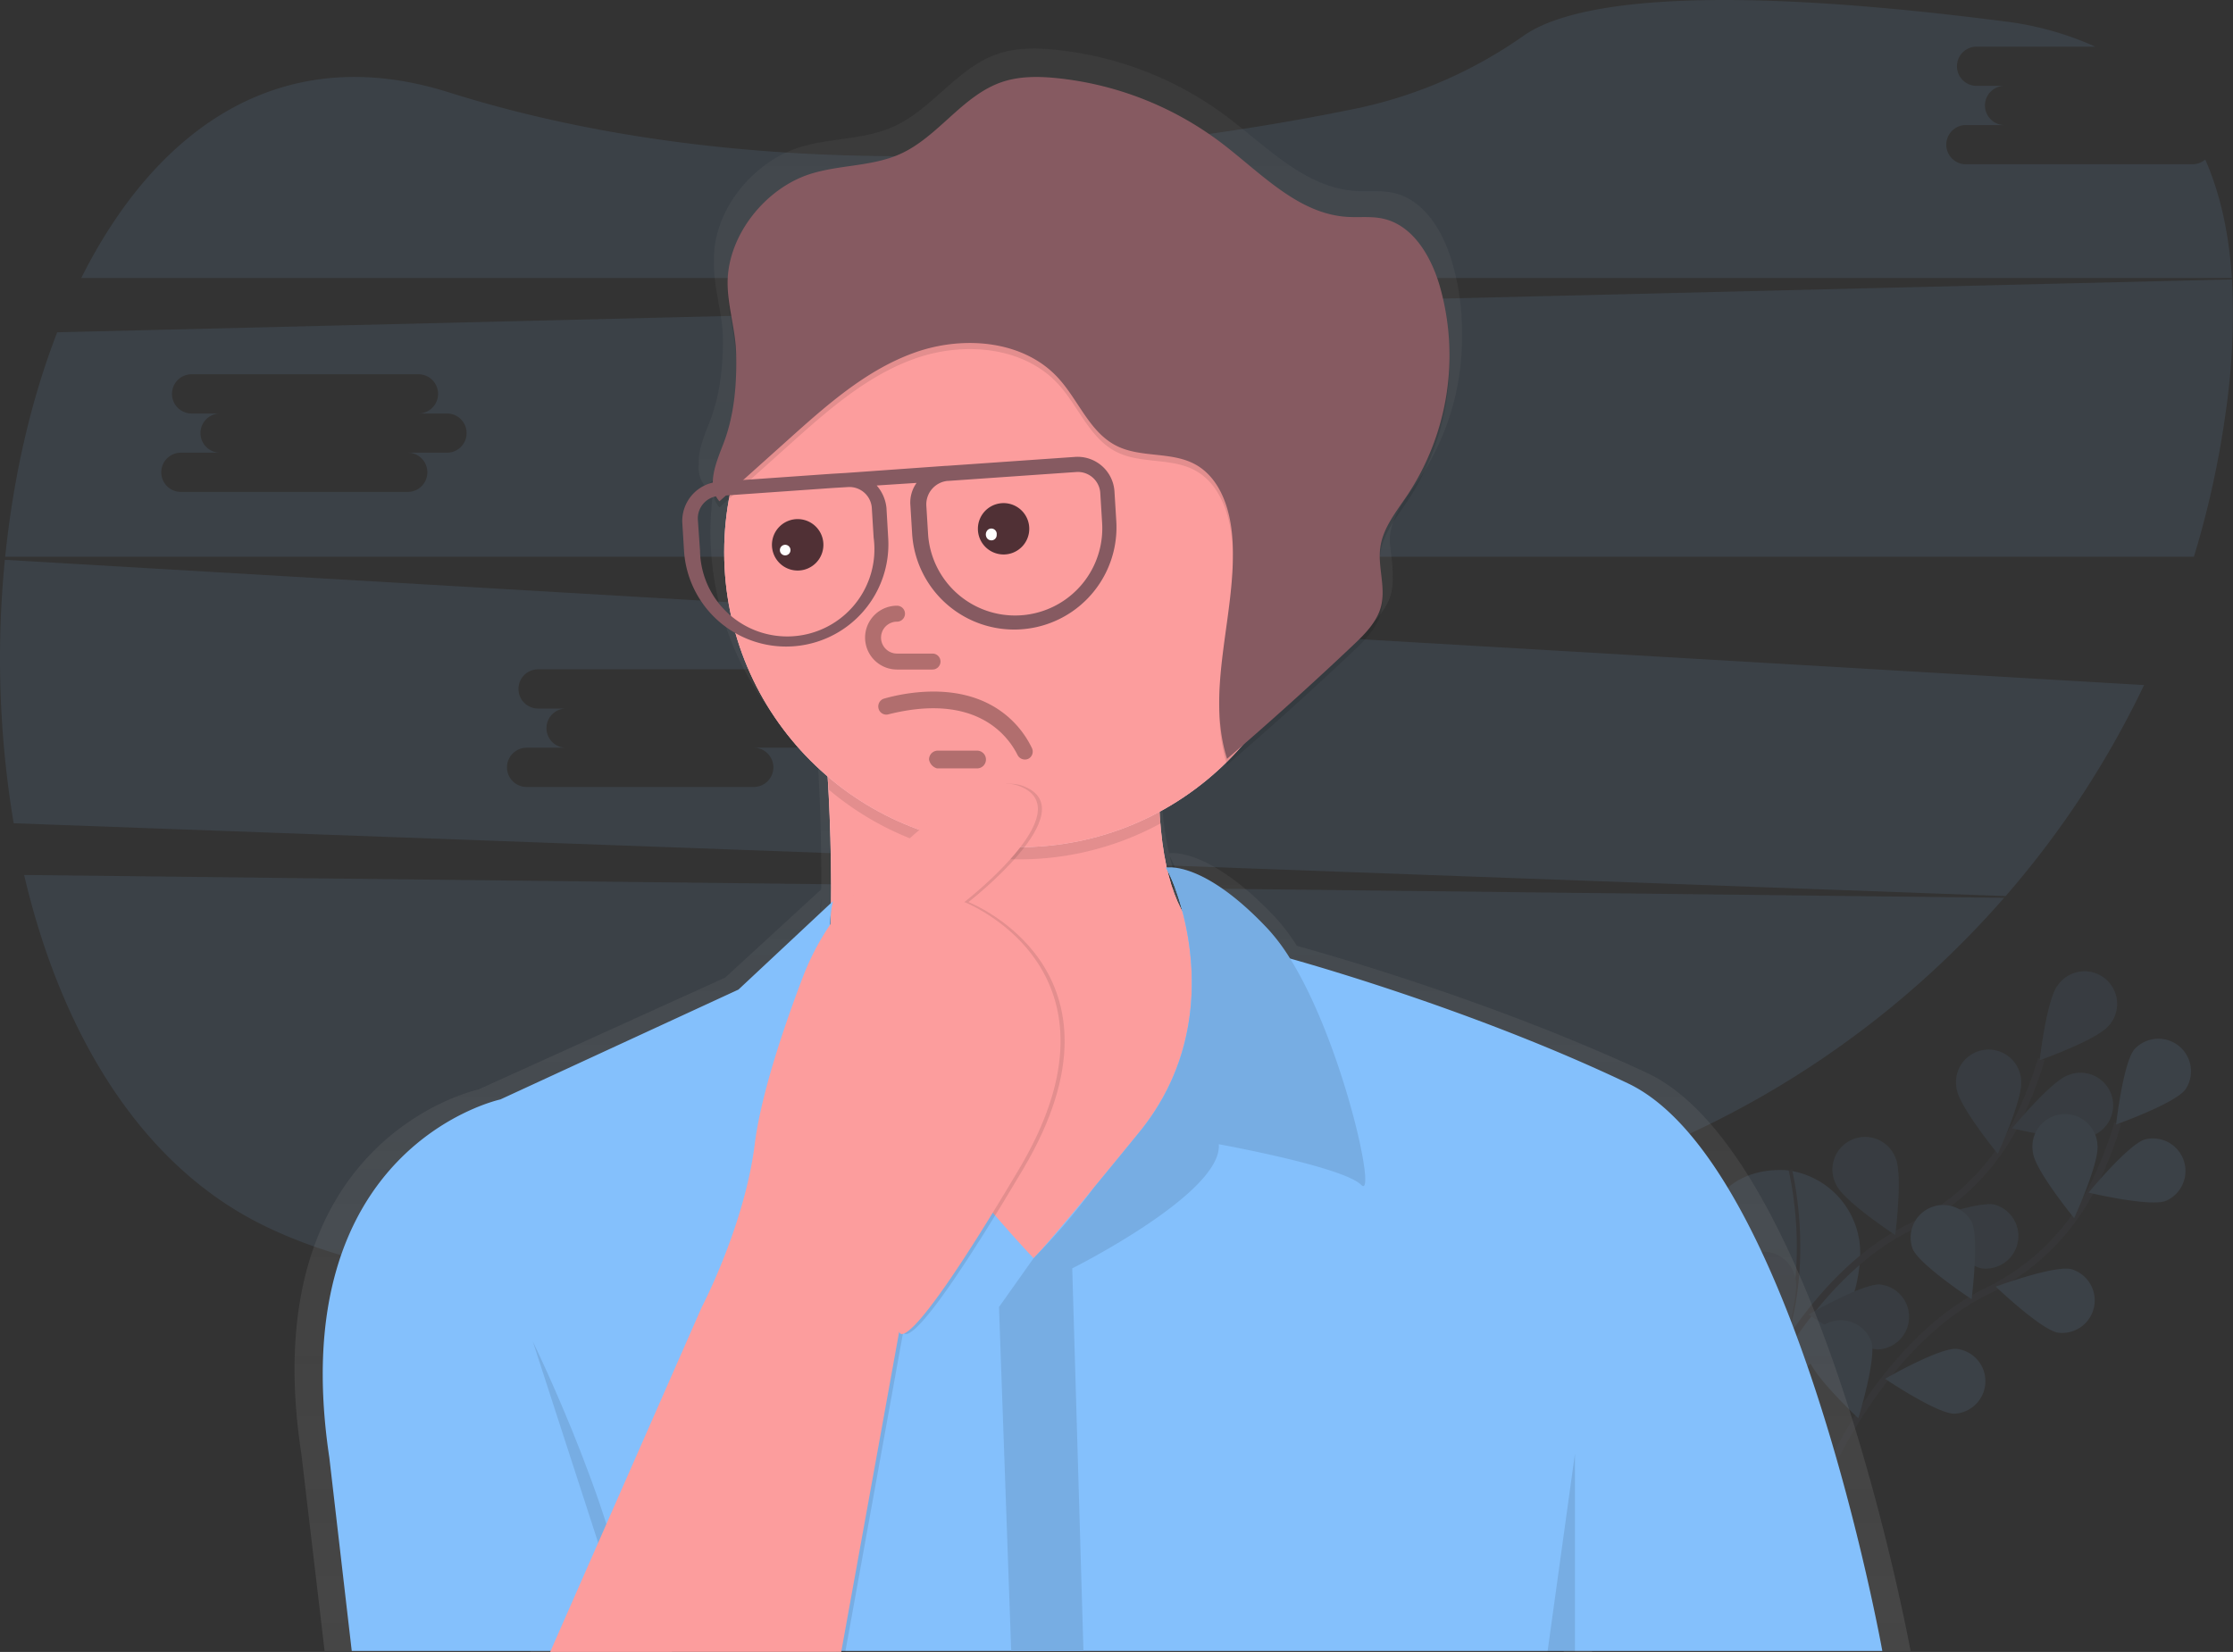 <svg xmlns="http://www.w3.org/2000/svg" xmlns:xlink="http://www.w3.org/1999/xlink" width="646.048" height="478.066" viewBox="0 0 646.048 478.066"><rect x="0" y="0" width="646.048" height="478.066" fill="#333333" stroke="none"/><defs><style>.a,.f,.j{opacity:0.1;}.b,.f{fill:#84c0fc;}.c,.d{fill:none;stroke:#535461;stroke-miterlimit:10;}.d{stroke-width:2px;}.e{opacity:0.25;}.g{fill:url(#a);}.h{fill:#fdc2cc;}.i{fill:#fc9d9d;}.k,.o{fill:#fff;}.k{opacity:0.15;}.l{fill:#865a61;}.m{opacity:0.3;}.n{fill:#503035;}</style><linearGradient id="a" x1="0.5" y1="1" x2="0.5" gradientUnits="objectBoundingBox"><stop offset="0" stop-color="gray" stop-opacity="0.251"/><stop offset="0.54" stop-color="gray" stop-opacity="0.122"/><stop offset="1" stop-color="gray" stop-opacity="0.102"/></linearGradient></defs><g transform="translate(-1131.952 -176.12)"><g transform="translate(1131.958 176.14)"><g class="a" transform="translate(492.825 281.075)"><path class="b" d="M912.826,619.17s-46.12-5.989-11.724,68.656c0,0,31.345-13.432,32.594-43.729a24.108,24.108,0,0,0-20.216-24.833Z" transform="translate(-888.357 -561.566)"/><path class="c" d="M922.426,619.06s10.441,41.621-12.366,68.774" transform="translate(-897.28 -561.568)"/><path class="d" d="M909,669.26s16.606-40.926,47.616-56.107a66.925,66.925,0,0,0,30.391-29.5,112.554,112.554,0,0,0,7.614-19.12" transform="translate(-896.844 -539.149)"/><path class="b" d="M1073.552,537.134c-3.233,4.063-19.963,10.011-19.963,10.011s2.014-17.666,5.247-21.7a9.422,9.422,0,1,1,14.722,11.707Z" transform="translate(-956.29 -521.428)"/><path class="b" d="M1062.249,589.814c-4.923,1.655-22.189-2.461-22.189-2.461s11.277-13.709,16.2-15.364a9.422,9.422,0,1,1,5.989,17.825Z" transform="translate(-950.727 -541.926)"/><path class="b" d="M1012.373,654.419c-5.082-1.054-17.913-13.326-17.913-13.326s16.653-6.142,21.741-5.088a9.422,9.422,0,0,1-3.828,18.408Z" transform="translate(-931.98 -568.484)"/><path class="b" d="M959.98,694.115c-5.188-.182-19.91-10.1-19.91-10.1s15.381-8.88,20.569-8.692a9.422,9.422,0,0,1-.66,18.791Z" transform="translate(-909.618 -584.696)"/><path class="b" d="M1012.637,571.157c.665,5.153,11.907,18.885,11.907,18.885s7.4-16.135,6.743-21.288a9.422,9.422,0,1,0-18.649,2.4Z" transform="translate(-939.38 -537.255)"/><path class="b" d="M952.906,616.733c2.173,4.711,17.012,14.457,17.012,14.457s2.238-17.613.065-22.324a9.422,9.422,0,1,0-17.077,7.873Z" transform="translate(-914.428 -554.895)"/><path class="b" d="M902.268,671.68C903.611,676.7,916.6,688.8,916.6,688.8s5.182-16.977,3.833-21.994a9.422,9.422,0,1,0-18.161,4.87Z" transform="translate(-893.87 -578.079)"/><path class="e" d="M1073.552,537.134c-3.233,4.063-19.963,10.011-19.963,10.011s2.014-17.666,5.247-21.7a9.422,9.422,0,1,1,14.722,11.707Z" transform="translate(-956.29 -521.428)"/><path class="e" d="M1062.249,589.814c-4.923,1.655-22.189-2.461-22.189-2.461s11.277-13.709,16.2-15.364a9.422,9.422,0,1,1,5.989,17.825Z" transform="translate(-950.727 -541.926)"/><path class="e" d="M1012.373,654.419c-5.082-1.054-17.913-13.326-17.913-13.326s16.653-6.142,21.741-5.088a9.422,9.422,0,0,1-3.828,18.408Z" transform="translate(-931.98 -568.484)"/><path class="e" d="M959.98,694.115c-5.188-.182-19.91-10.1-19.91-10.1s15.381-8.88,20.569-8.692a9.422,9.422,0,0,1-.66,18.791Z" transform="translate(-909.618 -584.696)"/><path class="e" d="M1012.637,571.157c.665,5.153,11.907,18.885,11.907,18.885s7.4-16.135,6.743-21.288a9.422,9.422,0,1,0-18.649,2.4Z" transform="translate(-939.38 -537.255)"/><path class="e" d="M952.906,616.733c2.173,4.711,17.012,14.457,17.012,14.457s2.238-17.613.065-22.324a9.422,9.422,0,1,0-17.077,7.873Z" transform="translate(-914.428 -554.895)"/><path class="e" d="M902.268,671.68C903.611,676.7,916.6,688.8,916.6,688.8s5.182-16.977,3.833-21.994a9.422,9.422,0,1,0-18.161,4.87Z" transform="translate(-893.87 -578.079)"/><path class="d" d="M946.56,700.876s16.606-40.926,47.616-56.107a66.925,66.925,0,0,0,30.374-29.508,112.555,112.555,0,0,0,7.614-19.12" transform="translate(-912.286 -552.145)"/><path class="b" d="M1111.063,569.36c-3.233,4.063-19.963,10.011-19.963,10.011s2.014-17.666,5.247-21.7a9.422,9.422,0,0,1,14.722,11.707Z" transform="translate(-971.711 -535.046)"/><path class="b" d="M1099.779,621.684c-4.923,1.655-22.189-2.461-22.189-2.461s11.277-13.709,16.2-15.364a9.422,9.422,0,0,1,5.989,17.825Z" transform="translate(-966.157 -555.188)"/><path class="b" d="M1049.9,686.059c-5.082-1.054-17.913-13.326-17.913-13.326s16.653-6.142,21.741-5.088a9.422,9.422,0,0,1-3.828,18.408Z" transform="translate(-947.409 -581.493)"/><path class="b" d="M997.5,725.709c-5.188-.183-19.91-10.1-19.91-10.1s15.381-8.868,20.569-8.686a9.422,9.422,0,0,1-.66,18.791Z" transform="translate(-925.044 -597.688)"/><path class="b" d="M1050.157,602.8c.665,5.153,11.907,18.885,11.907,18.885s7.4-16.135,6.742-21.287a9.422,9.422,0,1,0-18.649,2.4Z" transform="translate(-954.806 -550.263)"/><path class="b" d="M990.789,649.061c2.173,4.711,17.012,14.457,17.012,14.457s2.238-17.613.065-22.324a9.422,9.422,0,0,0-17.077,7.873Z" transform="translate(-930.211 -568.638)"/><path class="b" d="M940.023,704.142c1.343,5.017,14.327,17.124,14.327,17.124s5.182-16.977,3.833-21.994a9.422,9.422,0,0,0-18.161,4.87Z" transform="translate(-909.524 -591.92)"/></g><path class="f" d="M63.3,474.07c10.223,43.694,31.864,81.464,66.065,99.772,71.076,38.047,231.372,18.426,351.006-4.122a273.947,273.947,0,0,0,155.773-89.037Z" transform="translate(-56.325 -220.883)"/><path class="f" d="M702.186,91.619H636.545a5.674,5.674,0,0,1,0-11.347h11.347a5.674,5.674,0,1,1,0-11.347h-8.1a5.674,5.674,0,1,1,0-11.347h34.26a90.658,90.658,0,0,0-26.723-7.367c-93.418-12-126.771-4.063-138.537,4.122a130.824,130.824,0,0,1-48.016,21.046c-57.644,11.877-165.436,26.187-263.135-4.593-48.558-15.311-84.65,10.553-106.279,53.752H713.581c-.813-12.555-3.245-24.144-7.708-34.3A5.641,5.641,0,0,1,702.186,91.619Z" transform="translate(-67.861 -44.1)"/><path class="f" d="M52.855,319.2a289.169,289.169,0,0,0,2.55,76.235L631.717,416.51a270.876,270.876,0,0,0,40.043-61.066Zm227.939,54.382H269.446a5.674,5.674,0,1,1,0,11.347H203.8a5.674,5.674,0,0,1,0-11.348h11.347a5.674,5.674,0,0,1,0-11.347h-8.1a5.674,5.674,0,0,1,0-11.347h65.641a5.674,5.674,0,0,1,0,11.348h8.1a5.674,5.674,0,1,1,0,11.348Z" transform="translate(-51.45 -157.211)"/><path class="f" d="M698.251,181.38l-629.2,15.311C61.4,216.365,56.355,238.606,54,261.66H687.227a268.8,268.8,0,0,0,9.145-41.415A196.232,196.232,0,0,0,698.251,181.38ZM181.737,231.534H170.39a5.674,5.674,0,1,1,0,11.347H104.749a5.674,5.674,0,0,1,0-11.347H116.1a5.674,5.674,0,0,1,0-11.347h-8.1a5.674,5.674,0,1,1,0-11.347h65.641a5.674,5.674,0,0,1,0,11.347h8.1a5.674,5.674,0,1,1,0,11.347Z" transform="translate(-52.501 -100.548)"/><path class="g" d="M663.7,531.646s-26.24-143.919-76.276-167.274c-42.4-19.8-88.248-33.153-101.285-36.775a56.3,56.3,0,0,0-6.719-8.768c-17.819-18.6-28.525-18.255-30.256-18.025a90.592,90.592,0,0,1-1.767-11.188c-.053-.589-.106-1.137-.153-1.719l.153-.077q-.159-1.669-.283-3.445a88.684,88.684,0,0,0,19.9-14.492c.077.253.141.506.224.766Q486.5,254.366,504.964,237.2c3.533-3.3,7.243-6.89,8.444-11.548a16.947,16.947,0,0,0,.442-4.9c.159-3.533-.677-7.143-.819-10.723a12.278,12.278,0,0,1,.141-1.7c.824-5.859,4.9-10.67,8.244-15.587a73.5,73.5,0,0,0,12.5-42.08,71.254,71.254,0,0,0-2.944-21.2c-2.609-8.727-8.038-17.9-17.077-19.8-3.5-.736-7.131-.277-10.7-.506-14.775-.942-25.834-12.955-37.617-21.759a99.289,99.289,0,0,0-49.218-19.1c-5.565-.589-11.312-.63-16.606,1.136-11.889,3.957-19.109,16.176-30.562,21.2-8.468,3.733-18.255,3.127-27.088,5.93-13.149,4.181-24.308,17.666-24.6,31.522v1.8c-.147,7,2.355,14.133,2.556,21.3q0,.972.029,1.949c-.065,7.738-.989,15.5-3.81,22.771-1.519,3.916-3.474,8.45-3.156,12.366a8.277,8.277,0,0,0,1.955,6.478l2.844-2.509a86.007,86.007,0,0,0,29.591,81.758q.165,2.644.318,5.665c.448,8.727.8,19.674.7,31.6L320.76,336.789l-71.394,32.388S184.073,382.968,198.135,474.7l6.713,56.955h59.611l-.135.3H352.8l.053-.3H563.362l-.041.3h8.244v-.3ZM449.687,302.264a61.193,61.193,0,0,1,4.24,11.66,47.764,47.764,0,0,1-4.575-12.3l.088.159ZM348.508,314.041q0,1.684-.059,3.4l-.141.2a28.851,28.851,0,0,1,.2-3.627Z" transform="translate(-110.944 -53.905)"/><path class="h" d="M569.241,434.482,557.464,546.955l-63.009,20.021S412.6,551.666,433.8,507.5c15.081-31.416,14.663-87.559,13.167-117.355-.589-12.1-1.39-19.851-1.39-19.851s107.174-93.63,98.341-9.422c-1.708,16.306-1.808,29.055-.86,39.018C547.035,441.371,569.241,434.482,569.241,434.482Z" transform="translate(-207.208 -159.901)"/><path class="i" d="M569.241,434.482,557.464,546.955l-63.009,20.021S412.6,551.666,433.8,507.5c15.081-31.416,14.663-87.559,13.167-117.355-.589-12.1-1.39-19.851-1.39-19.851s107.174-93.63,98.341-9.422c-1.708,16.306-1.808,29.055-.86,39.018C547.035,441.371,569.241,434.482,569.241,434.482Z" transform="translate(-207.208 -159.901)"/><path class="j" d="M554.591,357.873c-1.708,16.306-1.808,29.055-.86,39.018a85.427,85.427,0,0,1-96.091-9.746c-.589-12.1-1.39-19.851-1.39-19.851S563.424,273.665,554.591,357.873Z" transform="translate(-217.879 -158.667)"/><circle class="h" cx="85.386" cy="85.386" r="85.386" transform="translate(209.516 74.372)"/><circle class="i" cx="85.386" cy="85.386" r="85.386" transform="translate(209.516 74.372)"/><path class="b" d="M661.224,697.143H218.4L211.918,641.2c-13.544-90.1,49.465-103.641,49.465-103.641l68.9-31.8,27.382-25.616c-8.833,33.566,58,103.346,58,103.346h0a15.824,15.824,0,0,0,1.219-1.266c1.8-1.967,6.107-6.89,16.188-19.1,3.6-4.375,7.956-9.681,13.2-16.123,25.2-30.974,12.272-67.573,8.409-75.14l-.241-.471c-.147-.271-.259-.489-.347-.642a.959.959,0,0,0-.088-.159.935.935,0,0,1-.065-.118l32.388,25.321s1.242.33,3.533.978c12.6,3.533,56.873,16.671,97.752,36.121C635.9,555.815,661.224,697.143,661.224,697.143Z" transform="translate(-116.642 -219.403)"/><path class="b" d="M647.077,562.232c-5.3-5.3-41.221-11.777-41.221-11.777,1.178,14.133-42.4,35.921-42.4,35.921L566.7,697.083H545.8l-3.533-99.519,10.011-14.133h0l1.219-1.266a194.326,194.326,0,0,0,16.188-19.1c3.6-4.375,7.956-9.681,13.2-16.123,25.2-30.974,12.272-67.573,8.409-75.139l-.241-.471c-.141-.277-.253-.489-.347-.642a.954.954,0,0,0-.088-.159.959.959,0,0,1-.065-.118h0s10.6-2.355,29.443,17.666a55.2,55.2,0,0,1,6.478,8.633C641.783,521.277,651.746,566.9,647.077,562.232Z" transform="translate(-253.245 -219.343)"/><path class="j" d="M647.077,562.232c-5.3-5.3-41.221-11.777-41.221-11.777,1.178,14.133-42.4,35.921-42.4,35.921L566.7,697.083H545.8l-3.533-99.519,10.011-14.133h0l1.219-1.266a194.326,194.326,0,0,0,16.188-19.1c3.6-4.375,7.956-9.681,13.2-16.123,25.2-30.974,12.272-67.573,8.409-75.139l-.241-.471c-.141-.277-.253-.489-.347-.642a.954.954,0,0,0-.088-.159.959.959,0,0,1-.065-.118h0s10.6-2.355,29.443,17.666a55.2,55.2,0,0,1,6.478,8.633C641.783,521.277,651.746,566.9,647.077,562.232Z" transform="translate(-253.245 -219.343)"/><path class="j" d="M313.25,703.4s27.677,56.531,29.149,89.8" transform="translate(-159.087 -315.168)"/><path class="j" d="M768.25,714.31l-7.95,57.415h7.95Z" transform="translate(-312.587 -293.684)"/><path class="j" d="M323.75,680.486l43.871-99.813s12.366-23.555,15.311-47.109,18.844-60.653,18.844-60.653,39.454-50.054,57.709-42.987-15.9,33.565-15.9,33.565,50.054,19.433,15.9,77.142-34.743,47.109-34.743,47.109l-16.783,92.747Z" transform="translate(-163.404 -202.451)"/><path class="i" d="M321.75,680.477l43.871-99.813s12.366-23.555,15.311-47.109c1.873-14.975,8.98-35.426,13.909-48.34a74.116,74.116,0,0,1,13.968-22.966c12.755-14.274,35.921-37.293,48.676-32.347,18.255,7.066-15.9,33.565-15.9,33.565s50.054,19.433,15.9,77.142-34.743,47.109-34.743,47.109l-16.783,92.747Z" transform="translate(-162.582 -202.443)"/><circle class="k" cx="1.767" cy="1.767" r="1.767" transform="translate(319.34 109.998)"/><circle class="k" cx="1.767" cy="1.767" r="1.767" transform="translate(311.096 113.531)"/><path class="j" d="M429.679,113.04c8.521-2.756,17.978-2.161,26.152-5.824,11.053-4.958,18.019-16.959,29.49-20.846,5.111-1.731,10.658-1.667,16.023-1.113a94.849,94.849,0,0,1,47.5,18.767c11.371,8.65,22.041,20.445,36.3,21.37,3.445.224,6.949-.23,10.323.495,8.739,1.873,13.974,10.876,16.488,19.433a73.173,73.173,0,0,1-9.222,60.418c-3.227,4.829-7.161,9.557-7.956,15.311-.777,5.641,1.625,11.489.224,17.012-1.178,4.575-4.711,8.1-8.15,11.342q-17.813,16.847-36.41,32.829c-6.442-20.469,3.009-42.51,1.537-63.916-.589-8.338-3.533-17.442-10.888-21.376-6.884-3.675-15.682-1.767-22.648-5.3-7.773-3.916-10.965-13.191-16.842-19.609-10.011-10.953-27.388-12.366-41.386-7.42s-25.439,15.122-36.51,25.045L403.58,207.706c-3.928-4.428-.948-11.224,1.178-16.759,3.168-8.3,3.863-17.242,3.651-26.051-.171-7.066-2.609-14.045-2.467-20.922C406.224,130.406,416.989,117.144,429.679,113.04Z" transform="translate(-195.436 -60.886)"/><path class="l" d="M429.679,110.04c8.521-2.756,17.978-2.161,26.152-5.824,11.053-4.958,18.019-16.959,29.49-20.846,5.111-1.731,10.658-1.666,16.023-1.113a94.849,94.849,0,0,1,47.5,18.767c11.371,8.65,22.041,20.445,36.3,21.37,3.445.224,6.949-.23,10.323.495,8.739,1.873,13.974,10.876,16.488,19.433a73.172,73.172,0,0,1-9.222,60.418c-3.227,4.829-7.161,9.557-7.956,15.311-.777,5.641,1.625,11.489.224,17.012-1.178,4.576-4.711,8.1-8.15,11.342q-17.813,16.848-36.41,32.829c-6.442-20.469,3.009-42.51,1.537-63.916-.589-8.338-3.533-17.442-10.888-21.376-6.884-3.675-15.682-1.767-22.648-5.3-7.773-3.916-10.965-13.191-16.842-19.609-10.011-10.953-27.388-12.366-41.386-7.42s-25.439,15.122-36.51,25.045L403.58,204.706c-3.928-4.428-.948-11.224,1.178-16.759,3.168-8.3,3.863-17.242,3.651-26.052-.171-7.066-2.609-14.044-2.467-20.922C406.224,127.406,416.989,114.144,429.679,110.04Z" transform="translate(-195.436 -59.653)"/></g><g transform="translate(-20 -5.212)"><path class="m" d="M451.329,604.357h11.542a2.569,2.569,0,1,0,0-5.137H451.589a2.552,2.552,0,0,0-.985.185,2.58,2.58,0,0,0-.839.556,2.534,2.534,0,0,0-.556.839,2.579,2.579,0,0,0-.189.988,3.258,3.258,0,0,0,2.309,2.569Z" transform="translate(971.718 -200.659)"/><path class="m" d="M457.223,591.689c20.776-1.529,29.262,10.274,32.09,16.256a2.34,2.34,0,0,1-1.04,3.056,2.4,2.4,0,0,1-3.089-1.007c-2.8-5.658-12.062-18.24-37.488-11.835a2.306,2.306,0,0,1-.92.029,2.31,2.31,0,0,1-1.876-1.818,2.371,2.371,0,0,1,1.788-2.828,54.378,54.378,0,0,1,10.534-1.853Z" transform="translate(961.209 -210.087)"/><path class="n" d="M452.6,592.07a7.431,7.431,0,1,1,2.848-.566,7.445,7.445,0,0,1-2.848.566Z" transform="translate(989.703 -250.278)"/><path class="o" d="M449.524,582.862a1.519,1.519,0,0,1-1.073-.5,1.559,1.559,0,0,1-.309-.52,1.851,1.851,0,0,1,.283-1.846,1.555,1.555,0,0,1,2.361,0,1.549,1.549,0,0,1,.364,1.245,1.54,1.54,0,0,1-.985,1.532,1.541,1.541,0,0,1-.641.094Z" transform="translate(989.161 -245.165)"/><path class="n" d="M470.915,593.5a7.443,7.443,0,1,1,5.267-2.182A7.435,7.435,0,0,1,470.915,593.5Z" transform="translate(911.816 -247.059)"/><path class="o" d="M467.927,583.957a1.532,1.532,0,1,1,1.079-.449A1.533,1.533,0,0,1,467.927,583.957Z" transform="translate(911.199 -241.902)"/><path class="m" d="M462.284,604.788h10.274a2.308,2.308,0,0,0,0-4.617H462.284a4.617,4.617,0,0,1,0-9.234,2.292,2.292,0,0,0,.884-.176,2.316,2.316,0,0,0,1.249-1.249,2.313,2.313,0,0,0,0-1.768,2.313,2.313,0,0,0-1.249-1.248,2.289,2.289,0,0,0-.884-.176,9.234,9.234,0,0,0,0,18.468Z" transform="translate(949.189 -229.701)"/><path class="l" d="M447.667,580.289l32.871-2.308,4.357-.26,28.774-2.049h.26L550.9,573.1a10.691,10.691,0,0,1,11.542,10.014l.52,8.453a29.591,29.591,0,0,1-59.044,4.032l-.52-8.486a9.764,9.764,0,0,1,1.788-6.5l-11.542.748a11.542,11.542,0,0,1,2.829,6.5l.488,8.454a29.594,29.594,0,0,1-59.044,4.129l-.52-8.486a11.41,11.41,0,0,1,10.274-11.672Zm60.344,6.925.52,8.486a25.23,25.23,0,0,0,50.33-3.609l-.52-8.453a6.5,6.5,0,0,0-6.925-6.177l-37,2.568h-.228a6.828,6.828,0,0,0-6.177,7.185ZM442.53,600.22a25.231,25.231,0,1,0,50.233-3.772l-.52-8.453a6.5,6.5,0,0,0-6.925-6.177l-4.357.26-32.871,2.308a6.533,6.533,0,0,0-4.542,2.165,6.493,6.493,0,0,0-1.636,4.76Z" transform="translate(911.948 -259.533)"/></g></g></svg>